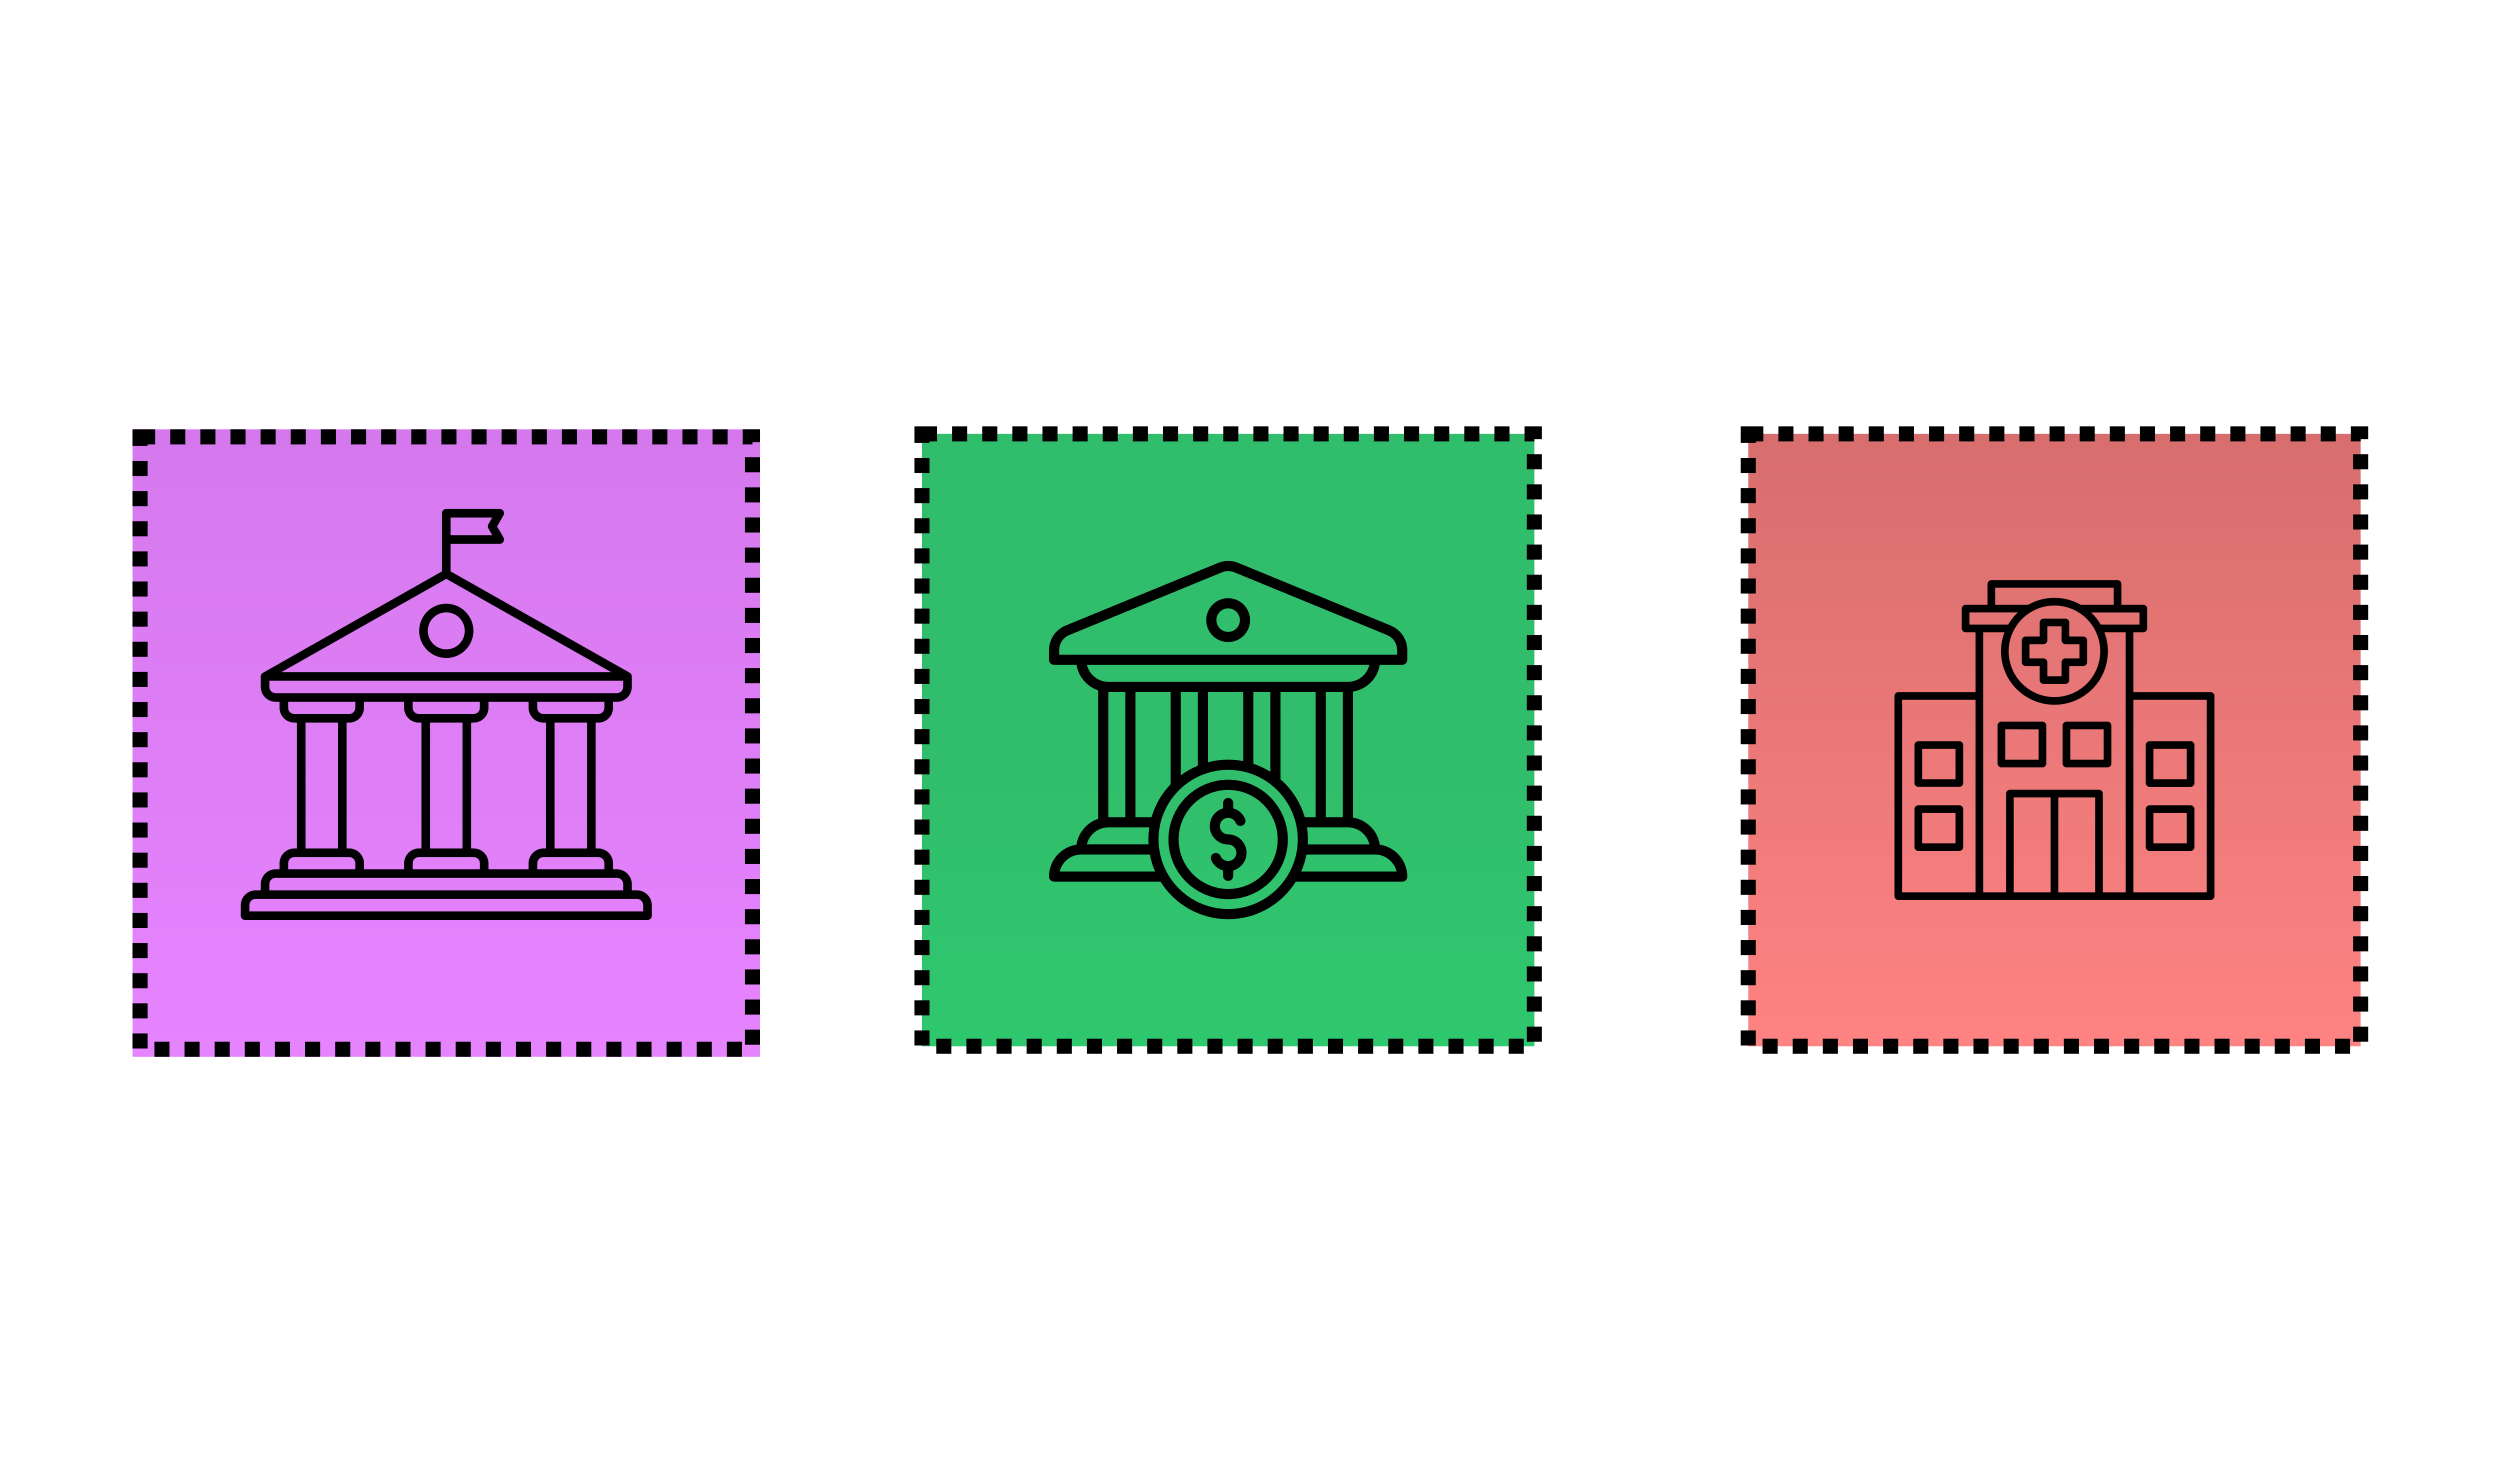 <svg width="3319" height="1964" viewBox="0 0 3319 1964" fill="none" xmlns="http://www.w3.org/2000/svg">
<rect width="3319" height="1964" fill="white"/>
<g filter="url(#filter0_d_9_167)">
<rect x="176" y="566" width="833" height="833" fill="url(#paint0_linear_9_167)"/>
<rect x="186" y="576" width="813" height="813" stroke="black" stroke-width="20" stroke-dasharray="20 20"/>
</g>
<rect x="2321" y="576" width="813" height="813" fill="url(#paint1_linear_9_167)" stroke="black" stroke-width="20" stroke-dasharray="20 20"/>
<rect x="1224" y="576" width="813" height="813" fill="url(#paint2_linear_9_167)" stroke="black" stroke-width="20" stroke-dasharray="20 20"/>
<path fill-rule="evenodd" clip-rule="evenodd" d="M339.349 1181.99H346.185V1173.74C346.185 1168.32 348.407 1163.39 351.971 1159.82C352.093 1159.7 352.215 1159.6 352.337 1159.48C355.877 1156.11 360.662 1154.04 365.887 1154.04H371.136V1145.95C371.136 1140.58 373.333 1135.7 376.873 1132.16C380.414 1128.62 385.296 1126.42 390.667 1126.42H394.183V959.334H390.667C385.296 959.334 380.413 957.137 376.873 953.597C373.334 950.057 371.136 945.174 371.136 939.803V931.722H365.887C360.467 931.722 355.535 929.5 351.971 925.936C348.406 922.372 346.185 917.44 346.185 912.02V897.42L346.209 897.323V897.298L346.234 897.2V897.176L346.283 897.03V897.005L346.356 896.712L346.38 896.639V896.615L346.405 896.517V896.492L346.429 896.419L346.478 896.322L346.527 896.126L346.551 896.102L346.6 895.955L346.624 895.931L346.673 895.833L346.722 895.76L346.771 895.662L346.795 895.589V895.565L346.844 895.467V895.443L346.893 895.369L346.942 895.272L347.039 895.125L347.186 894.979L347.284 894.832L347.332 894.735L347.381 894.661V894.637L347.43 894.564L347.943 894.051H347.967L348.04 894.002L348.065 893.978L348.114 893.953L348.187 893.905L348.48 893.612L348.553 893.563L348.626 893.49L348.7 893.441L348.724 893.416L348.797 893.367H348.822L348.895 893.319L348.993 893.27L349.066 893.221H349.09L349.163 893.172L349.188 893.148L349.261 893.123L349.31 893.099L349.334 893.075L349.432 893.026L349.505 892.977L349.603 892.928L469.379 825.032L586.759 758.6V716.314L586.784 698.834V681.354C586.784 678.205 589.347 675.641 592.497 675.641H663.444C666.594 675.641 669.157 678.205 669.157 681.354C669.157 682.599 668.767 683.722 668.108 684.674L659.929 698.835L668.376 713.459C669.939 716.193 669.011 719.66 666.277 721.247C665.374 721.759 664.397 722.004 663.445 722.004V722.028L598.205 722.052V758.6L715.612 825.033L835.513 892.876C837.466 893.78 838.808 895.757 838.808 898.052V912.041C838.808 917.461 836.587 922.368 833.022 925.933H832.998L833.022 925.957C829.458 929.522 824.527 931.743 819.106 931.743H813.857V939.824C813.857 945.195 811.66 950.079 808.12 953.618C804.58 957.158 799.697 959.356 794.326 959.356H790.811V1126.44H794.326C799.697 1126.44 804.58 1128.64 808.12 1132.18C811.659 1135.72 813.857 1140.6 813.857 1145.98V1154.06H819.106C824.526 1154.06 829.433 1156.28 832.998 1159.84L833.022 1159.87C836.587 1163.43 838.808 1168.36 838.808 1173.76V1182.01H845.644C851.064 1182.01 855.971 1184.23 859.536 1187.8L859.56 1187.82C863.125 1191.39 865.346 1196.32 865.346 1201.71V1215.7C865.346 1218.85 862.783 1221.41 859.633 1221.41L325.362 1221.39C322.213 1221.39 319.649 1218.83 319.649 1215.68V1201.69C319.649 1196.27 321.871 1191.34 325.435 1187.77C325.557 1187.65 325.68 1187.55 325.802 1187.43C329.342 1184.06 334.103 1181.99 339.352 1181.99L339.349 1181.99ZM779.359 959.333H736.244V1126.42H779.359V959.333ZM724.818 959.333H721.302C715.931 959.333 711.048 957.136 707.508 953.596C703.969 950.056 701.771 945.173 701.771 939.802V931.721H648.5V939.802C648.5 945.173 646.303 950.056 642.762 953.596C639.222 957.135 634.34 959.333 628.969 959.333H625.453V1126.42H628.969C634.34 1126.42 639.223 1128.62 642.762 1132.16C646.303 1135.7 648.5 1140.58 648.5 1145.95V1154.03H701.771V1145.95C701.771 1140.58 703.968 1135.7 707.508 1132.16C711.048 1128.62 715.931 1126.42 721.302 1126.42H724.818V959.333ZM802.406 931.745H713.245V939.827C713.245 942.048 714.148 944.05 715.613 945.515C717.078 946.98 719.104 947.883 721.301 947.883H794.301C796.523 947.883 798.525 946.98 799.99 945.515C801.455 944.05 802.358 942.024 802.358 939.827L802.406 931.745ZM713.245 1154.01H802.406V1145.92C802.406 1143.7 801.503 1141.7 800.038 1140.24C798.573 1138.77 796.547 1137.87 794.349 1137.87H721.35C719.128 1137.87 717.126 1138.77 715.661 1140.24C714.196 1141.7 713.293 1143.73 713.293 1145.92L713.245 1154.01ZM405.625 1126.42H448.74L448.716 959.329H405.601L405.625 1126.42ZM460.167 1126.42H463.682C469.053 1126.42 473.936 1128.61 477.476 1132.16C481.016 1135.7 483.214 1140.58 483.214 1145.95V1154.03H536.484V1145.95C536.484 1140.58 538.682 1135.69 542.222 1132.16C545.762 1128.62 550.645 1126.42 556.016 1126.42H559.531L559.507 959.329H555.991C550.62 959.329 545.737 957.132 542.197 953.592C538.657 950.052 536.46 945.169 536.46 939.798V931.717H483.189V939.798C483.189 945.169 480.992 950.052 477.452 953.592C473.912 957.132 469.029 959.329 463.658 959.329H460.142L460.167 1126.42ZM471.739 931.741H382.578V939.822C382.578 942.044 383.481 944.046 384.946 945.51C386.411 946.975 388.437 947.879 390.634 947.879H463.634C465.856 947.879 467.858 946.975 469.323 945.51C470.788 944.046 471.691 942.019 471.691 939.822L471.739 931.741ZM382.578 1154H471.739V1145.92C471.739 1143.7 470.836 1141.7 469.371 1140.23C467.906 1138.77 465.88 1137.86 463.682 1137.86H390.682C388.461 1137.86 386.459 1138.77 384.994 1140.23C383.529 1141.7 382.626 1143.72 382.626 1145.92L382.578 1154ZM570.932 1126.41H614.047V959.325H570.932V1126.41ZM555.99 947.877H628.99C631.212 947.877 633.214 946.973 634.679 945.508C636.144 944.044 637.047 942.017 637.047 939.82V931.739H547.885V939.82C547.885 942.042 548.789 944.044 550.254 945.508C551.743 946.973 553.769 947.877 555.991 947.877H555.99ZM547.909 1154H637.07V1145.92C637.07 1143.7 636.167 1141.7 634.702 1140.23C633.237 1138.77 631.211 1137.86 629.014 1137.86H556.014C553.792 1137.86 551.79 1138.77 550.325 1140.23C548.86 1141.7 547.957 1143.72 547.957 1145.92L547.909 1154ZM592.489 801.533C582.602 801.533 573.617 805.561 567.098 812.055L567.025 812.128C560.506 818.647 556.478 827.632 556.478 837.544C556.478 847.431 560.507 856.415 567.001 862.934L567.074 863.007C573.593 869.526 582.577 873.554 592.489 873.554C602.377 873.554 611.361 869.526 617.88 863.032L617.953 862.959C624.472 856.44 628.5 847.456 628.5 837.544C628.5 827.632 624.471 818.672 617.977 812.153L617.904 812.08C611.385 805.561 602.401 801.533 592.489 801.533ZM609.847 820.161C605.428 815.742 599.276 813.008 592.489 813.008C585.702 813.008 579.574 815.742 575.131 820.161L575.106 820.185C570.687 824.604 567.953 830.757 567.953 837.544C567.953 844.331 570.688 850.459 575.106 854.902L575.131 854.926C579.55 859.345 585.702 862.08 592.489 862.08C599.276 862.08 605.429 859.345 609.847 854.926L609.872 854.902C614.291 850.483 617.025 844.331 617.025 837.544C617.025 830.757 614.291 824.604 609.872 820.185L609.847 820.161ZM709.972 834.931L592.493 768.452L475.014 834.931L373.597 892.306H811.389L709.972 834.931ZM827.353 903.754H357.629V912.006C357.629 914.277 358.556 916.328 360.046 917.841C361.535 919.33 363.61 920.258 365.881 920.258H819.058C821.328 920.258 823.379 919.33 824.892 917.841V917.866C826.382 916.376 827.309 914.301 827.309 912.031L827.383 903.754L827.353 903.754ZM357.629 1181.98H827.379V1173.73C827.379 1171.46 826.451 1169.4 824.962 1167.89L824.937 1167.87C823.448 1166.38 821.373 1165.45 819.102 1165.45H365.878C363.706 1165.45 361.752 1166.28 360.263 1167.65L360.044 1167.87C358.554 1169.38 357.627 1171.43 357.627 1173.7L357.629 1181.98ZM598.202 687.077V710.564H653.55L648.448 701.701C647.447 699.992 647.349 697.795 648.399 695.964L653.55 687.053H598.202L598.202 687.077ZM845.639 1193.4H339.337C337.164 1193.4 335.211 1194.23 333.722 1195.6L333.502 1195.84C332.013 1197.33 331.085 1199.41 331.085 1201.68V1209.93H853.898V1201.68C853.898 1199.41 852.97 1197.36 851.481 1195.84L851.456 1195.82C849.967 1194.33 847.892 1193.4 845.621 1193.4L845.639 1193.4Z" fill="black"/>
<path d="M1630.5 1107.71C1624.45 1107.71 1619.52 1102.78 1619.52 1096.74C1619.52 1090.67 1624.45 1085.74 1630.5 1085.74C1634.91 1085.74 1638.86 1088.36 1640.59 1092.4C1642.05 1095.83 1646.02 1097.41 1649.45 1095.95C1652.88 1094.48 1654.46 1090.52 1652.99 1087.09C1650.07 1080.19 1644.21 1075.19 1637.24 1073.18V1066.1C1637.24 1062.36 1634.24 1059.36 1630.5 1059.36C1626.76 1059.36 1623.76 1062.36 1623.76 1066.1V1073.18C1613.55 1076.11 1606.04 1085.55 1606.04 1096.72C1606.04 1110.2 1617.02 1121.17 1630.5 1121.17C1636.55 1121.17 1641.48 1126.1 1641.48 1132.15C1641.48 1138.2 1636.55 1143.13 1630.5 1143.13C1626.09 1143.13 1622.14 1140.51 1620.41 1136.48C1618.95 1133.06 1614.98 1131.48 1611.55 1132.94C1608.12 1134.41 1606.54 1138.37 1608.01 1141.8C1610.95 1148.66 1616.81 1153.66 1623.76 1155.67V1162.79C1623.76 1166.53 1626.76 1169.53 1630.5 1169.53C1634.24 1169.53 1637.24 1166.53 1637.24 1162.79V1155.67C1647.45 1152.74 1654.96 1143.3 1654.96 1132.17C1654.96 1118.69 1643.98 1107.71 1630.5 1107.71V1107.71Z" fill="black"/>
<path d="M1630.5 1035.17C1586.78 1035.17 1551.23 1070.74 1551.23 1114.48C1551.23 1158.19 1586.78 1193.74 1630.5 1193.74C1674.2 1193.74 1709.77 1158.19 1709.77 1114.48C1709.77 1070.74 1674.22 1035.17 1630.5 1035.17ZM1630.5 1180.24C1594.22 1180.24 1564.71 1150.74 1564.71 1114.46C1564.71 1078.17 1594.22 1048.65 1630.5 1048.65C1666.76 1048.65 1696.29 1078.17 1696.29 1114.46C1696.29 1150.74 1666.78 1180.24 1630.5 1180.24Z" fill="black"/>
<path d="M1831.73 882.668H1861.58C1865.31 882.668 1868.32 879.663 1868.32 875.927V863.41C1868.32 848.658 1859.84 836.025 1846.21 830.46L1644 747.397C1635.05 743.738 1625.96 743.738 1616.94 747.397L1414.76 830.439C1401.12 836.024 1392.63 848.657 1392.63 863.389V875.907C1392.63 879.643 1395.63 882.647 1399.37 882.647H1429.22C1431.74 898.515 1443.01 911.495 1457.91 916.483V1087.11C1442.85 1092.15 1431.53 1105.32 1429.14 1121.42C1408.5 1124.47 1392.63 1142.3 1392.63 1163.75C1392.63 1167.49 1395.63 1170.49 1399.37 1170.49H1540.68C1559.42 1200.42 1592.66 1220.33 1630.48 1220.33C1668.3 1220.33 1701.54 1200.42 1720.28 1170.53H1861.6C1865.33 1170.53 1868.34 1167.52 1868.34 1163.79C1868.34 1142.34 1852.45 1124.5 1831.82 1121.46C1829.09 1103.03 1814.61 1088.39 1796.24 1085.49L1796.22 918.171C1814.43 915.282 1828.84 900.877 1831.73 882.659L1831.73 882.668ZM1406.14 863.41C1406.14 854.089 1411.29 846.444 1419.89 842.919L1622.07 759.898C1627.75 757.587 1633.27 757.587 1638.92 759.898L1841.12 842.94C1849.73 846.445 1854.87 854.11 1854.87 863.43V869.207H1825.56L1435.46 869.188H1406.15L1406.14 863.41ZM1442.96 882.668H1818.01C1814.97 895.589 1803.34 905.238 1789.47 905.238H1471.51C1457.66 905.238 1446.03 895.609 1442.97 882.668H1442.96ZM1782.75 1084.91H1760.18V918.718H1782.75V1084.91ZM1732.22 1084.91C1726.48 1065.15 1715.12 1047.78 1700 1034.61L1699.98 918.714H1746.68V1084.91L1732.22 1084.91ZM1528.78 1084.91H1507.44V918.718H1554.16V1041.1C1542.47 1053.29 1533.63 1068.27 1528.78 1084.91H1528.78ZM1567.68 918.718H1590.25V1016.51C1582.18 1019.84 1574.61 1024.13 1567.68 1029.26V918.718ZM1603.73 918.718H1650.45V1010.42C1643.98 1009.19 1637.31 1008.54 1630.5 1008.54C1621.25 1008.54 1612.28 1009.73 1603.73 1011.97L1603.73 918.718ZM1663.93 918.718H1686.5V1024.6C1679.49 1020.21 1671.9 1016.63 1663.93 1013.95V918.718ZM1471.43 1084.91V918.718H1493.96V1084.91H1471.43ZM1471.5 1098.39H1525.79C1524.98 1103.63 1524.58 1108.98 1524.58 1114.45C1524.58 1116.65 1524.65 1118.81 1524.77 1120.96H1442.96C1446.02 1108.06 1457.66 1098.39 1471.5 1098.39H1471.5ZM1406.91 1157.04C1409.96 1144.11 1421.59 1134.46 1435.45 1134.46H1526.51C1528.01 1142.32 1530.4 1149.89 1533.55 1157.04H1406.91ZM1630.5 1206.85C1583.82 1206.85 1545.13 1172.09 1538.95 1127.11C1538.93 1126.91 1538.91 1126.74 1538.87 1126.57C1538.35 1122.6 1538.08 1118.56 1538.08 1114.47C1538.08 1063.52 1579.54 1022.06 1630.5 1022.06C1681.45 1022.06 1722.91 1063.52 1722.91 1114.47C1722.91 1165.41 1681.45 1206.85 1630.5 1206.85ZM1854.08 1157.04H1727.44C1730.59 1149.89 1732.98 1142.32 1734.48 1134.46H1825.54C1839.38 1134.46 1851.02 1144.11 1854.08 1157.04H1854.08ZM1818.03 1120.98H1736.2C1736.33 1118.83 1736.39 1116.65 1736.39 1114.48C1736.39 1109.01 1735.97 1103.65 1735.18 1098.41H1789.51C1803.33 1098.39 1814.97 1108.06 1818.03 1120.98H1818.03Z" fill="black"/>
<path d="M1630.5 852.43C1646.56 852.43 1659.62 839.373 1659.62 823.312C1659.62 807.232 1646.56 794.156 1630.5 794.156C1614.44 794.156 1601.38 807.232 1601.38 823.312C1601.38 839.373 1614.44 852.43 1630.5 852.43ZM1630.5 807.637C1639.13 807.637 1646.14 814.666 1646.14 823.313C1646.14 831.94 1639.13 838.95 1630.5 838.95C1621.89 838.95 1614.86 831.94 1614.86 823.313C1614.86 814.666 1621.87 807.637 1630.5 807.637Z" fill="black"/>
<path d="M2934.81 918.886H2832.24V839.378H2845.48C2848.28 839.378 2850.56 837.117 2850.56 834.316V807.995C2850.56 805.195 2848.28 802.913 2845.48 802.913H2816.36V775.243C2816.36 772.422 2814.07 770.161 2811.27 770.161H2643.72C2640.92 770.161 2638.64 772.422 2638.64 775.243V802.913H2609.51C2606.71 802.913 2604.43 805.195 2604.43 807.995V834.316C2604.43 837.117 2606.71 839.378 2609.51 839.378H2622.75V918.886H2520.18C2517.38 918.886 2515.1 921.168 2515.1 923.968V1189.76C2515.1 1192.58 2517.38 1194.84 2520.18 1194.84H2626.22C2626.49 1194.84 2626.76 1194.82 2627.03 1194.78C2627.29 1194.82 2627.56 1194.84 2627.83 1194.84H2934.82C2936.17 1194.84 2937.45 1194.3 2938.41 1193.37C2939.36 1192.41 2939.9 1191.11 2939.9 1189.76V923.968C2939.9 921.168 2937.62 918.886 2934.82 918.886L2934.81 918.886ZM2840.39 829.236H2788.93H2788.95C2785.49 823.262 2781.17 817.807 2776.15 813.077H2840.41L2840.39 829.236ZM2727.5 803.847C2752.1 803.847 2774.27 818.657 2783.68 841.37C2793.08 864.103 2787.87 890.257 2770.49 907.639C2753.11 925.041 2726.95 930.248 2704.22 920.831C2681.51 911.414 2666.68 889.24 2666.68 864.642C2666.72 831.081 2693.94 803.891 2727.5 803.847L2727.5 803.847ZM2648.8 780.305H2806.19V802.914H2762.43C2740.77 790.614 2714.22 790.614 2692.57 802.914H2648.8L2648.8 780.305ZM2614.6 813.057H2678.86L2678.84 813.078C2673.82 817.807 2669.5 823.262 2666.06 829.236H2614.6L2614.6 813.057ZM2525.24 929.05H2622.75V1184.7H2525.24V929.05ZM2781.55 1184.7H2732.58V1058.63H2781.57L2781.55 1184.7ZM2722.42 1184.7H2673.42V1058.63H2722.42V1184.7ZM2791.72 1184.7V1053.55C2791.72 1050.73 2789.44 1048.47 2786.64 1048.47H2668.36C2665.56 1048.47 2663.28 1050.73 2663.28 1053.55V1184.7H2632.89V839.386H2661.21C2652.87 861.206 2655.81 885.724 2669.05 904.955C2682.3 924.163 2704.14 935.654 2727.5 935.654C2750.86 935.654 2772.7 924.163 2785.96 904.955C2799.19 885.727 2802.14 861.21 2793.8 839.386H2822.09L2822.11 1184.7H2791.72ZM2929.73 1184.7H2832.25V929.05H2929.75L2929.73 1184.7ZM2711.57 958.069H2657.06C2654.26 958.069 2651.97 960.35 2651.97 963.15V1013.66C2651.97 1016.46 2654.26 1018.74 2657.06 1018.74H2711.57C2714.37 1018.74 2716.65 1016.46 2716.65 1013.66V963.172C2716.65 961.824 2716.11 960.538 2715.16 959.563C2714.2 958.609 2712.91 958.07 2711.57 958.07L2711.57 958.069ZM2706.49 1008.58H2662.14V968.211L2706.46 968.232L2706.49 1008.58ZM2797.94 958.069H2743.43C2740.63 958.069 2738.35 960.35 2738.35 963.15V1013.66C2738.35 1016.46 2740.63 1018.74 2743.43 1018.74H2797.94C2800.74 1018.74 2803.02 1016.46 2803.02 1013.66V963.172C2803.02 961.824 2802.48 960.538 2801.53 959.563C2800.58 958.609 2799.29 958.07 2797.94 958.07L2797.94 958.069ZM2792.86 1008.58H2748.51V968.211H2792.86V1008.58ZM2601.24 984.017H2546.75C2543.95 984.017 2541.69 986.278 2541.69 989.099V1039.61V1039.58C2541.69 1042.38 2543.95 1044.67 2546.75 1044.67H2601.24C2604.04 1044.67 2606.33 1042.38 2606.33 1039.58V989.078V989.099C2606.33 986.278 2604.04 984.017 2601.24 984.017ZM2596.16 1034.55H2551.84V994.182H2596.16V1034.55ZM2601.24 1069.1H2546.75C2543.95 1069.1 2541.69 1071.36 2541.69 1074.16V1124.67C2541.69 1127.47 2543.95 1129.75 2546.75 1129.75H2601.24C2604.04 1129.75 2606.33 1127.47 2606.33 1124.67V1074.14C2606.33 1072.79 2605.79 1071.51 2604.83 1070.55C2603.88 1069.6 2602.59 1069.06 2601.24 1069.06L2601.24 1069.1ZM2596.16 1119.61L2551.84 1119.59V1079.22H2596.16V1119.61ZM2853.76 1044.71L2908.25 1044.69C2911.05 1044.69 2913.31 1042.43 2913.31 1039.63V989.083C2913.31 986.283 2911.05 984.022 2908.25 984.022H2853.76C2850.96 984.022 2848.68 986.283 2848.68 989.083V1039.59C2848.68 1042.39 2850.96 1044.67 2853.76 1044.67V1044.71ZM2858.84 994.205H2903.17V1034.57L2858.84 1034.55V994.205ZM2853.76 1129.75H2908.25C2911.05 1129.75 2913.31 1127.47 2913.31 1124.67V1074.16V1074.18C2913.33 1072.84 2912.79 1071.53 2911.84 1070.57C2910.88 1069.62 2909.6 1069.1 2908.25 1069.1H2853.76C2850.96 1069.1 2848.68 1071.36 2848.68 1074.18V1124.69V1124.67C2848.7 1127.47 2850.96 1129.73 2853.76 1129.73L2853.76 1129.75ZM2858.84 1079.24H2903.17V1119.61H2858.84V1079.24ZM2689.23 884.266H2707.9V902.934C2707.9 905.734 2710.16 908.016 2712.98 908.016H2742.04H2742.02C2744.84 908.016 2747.11 905.734 2747.11 902.934V884.266H2765.77C2768.57 884.266 2770.86 881.984 2770.86 879.184V850.124C2770.86 847.324 2768.57 845.043 2765.77 845.043H2747.11V826.395C2747.11 823.574 2744.84 821.314 2742.02 821.314H2712.98C2710.16 821.314 2707.9 823.575 2707.9 826.395V845.063L2689.23 845.043C2686.43 845.063 2684.15 847.324 2684.15 850.124V879.184C2684.15 881.984 2686.43 884.266 2689.23 884.266ZM2694.32 855.206H2712.98C2715.78 855.206 2718.05 852.924 2718.05 850.124V831.456H2736.94L2736.96 850.124C2736.96 852.925 2739.22 855.206 2742.02 855.206H2760.69V874.102H2742.02C2739.22 874.102 2736.96 876.384 2736.96 879.184V897.852H2718.05V879.184C2718.05 876.384 2715.78 874.102 2712.98 874.102H2694.3L2694.32 855.206Z" fill="black"/>
<defs>
<filter id="filter0_d_9_167" x="172" y="566" width="841" height="841" filterUnits="userSpaceOnUse" color-interpolation-filters="sRGB">
<feFlood flood-opacity="0" result="BackgroundImageFix"/>
<feColorMatrix in="SourceAlpha" type="matrix" values="0 0 0 0 0 0 0 0 0 0 0 0 0 0 0 0 0 0 127 0" result="hardAlpha"/>
<feOffset dy="4"/>
<feGaussianBlur stdDeviation="2"/>
<feComposite in2="hardAlpha" operator="out"/>
<feColorMatrix type="matrix" values="0 0 0 0 0 0 0 0 0 0 0 0 0 0 0 0 0 0 0.25 0"/>
<feBlend mode="normal" in2="BackgroundImageFix" result="effect1_dropShadow_9_167"/>
<feBlend mode="normal" in="SourceGraphic" in2="effect1_dropShadow_9_167" result="shape"/>
</filter>
<linearGradient id="paint0_linear_9_167" x1="592.5" y1="1399" x2="592.5" y2="566" gradientUnits="userSpaceOnUse">
<stop stop-color="#E684FF"/>
<stop offset="1" stop-color="#D578ED"/>
</linearGradient>
<linearGradient id="paint1_linear_9_167" x1="2727.5" y1="1399" x2="2727.5" y2="566" gradientUnits="userSpaceOnUse">
<stop stop-color="#FF8383"/>
<stop offset="1" stop-color="#D76D6D"/>
</linearGradient>
<linearGradient id="paint2_linear_9_167" x1="1630.5" y1="1399" x2="1630.5" y2="566" gradientUnits="userSpaceOnUse">
<stop stop-color="#2EC86E"/>
<stop offset="0.44" stop-color="#31BE6C"/>
</linearGradient>
</defs>
</svg>
